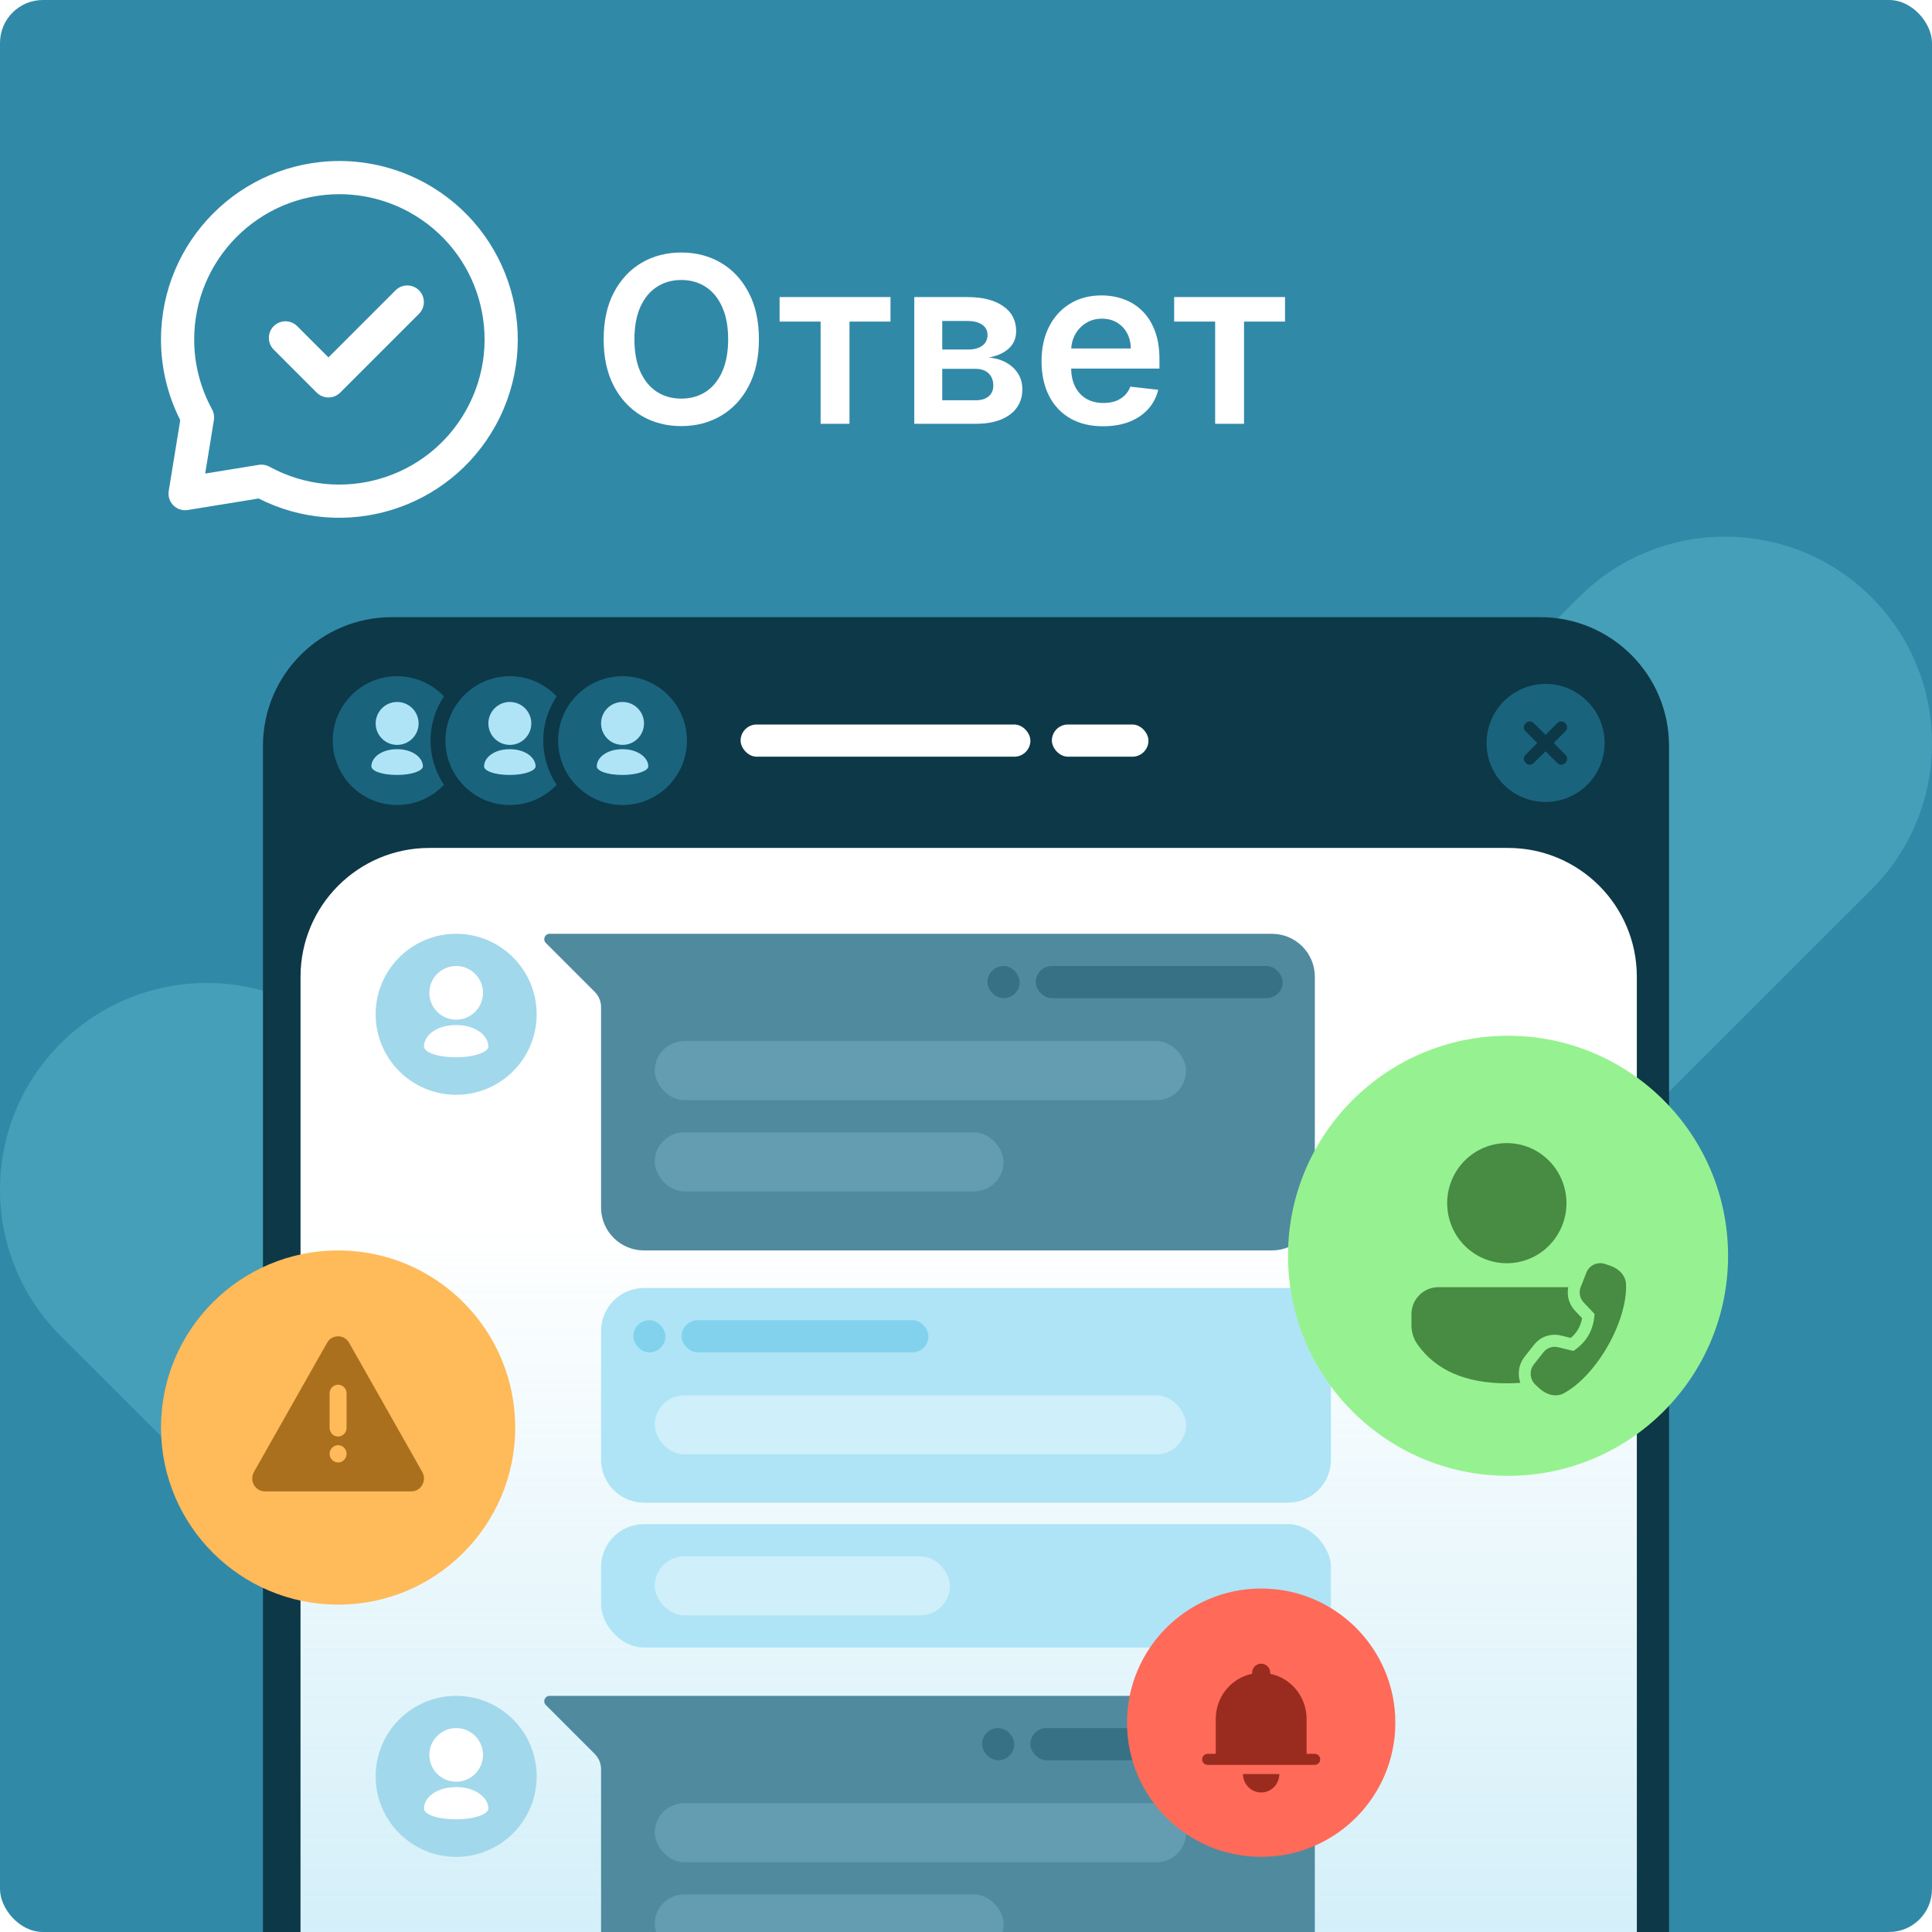 <svg width="360" height="360" viewBox="0 0 360 360" fill="none" xmlns="http://www.w3.org/2000/svg">
<g clip-path="url(#clip0_4536_22939)">
<rect width="360" height="360" rx="8" fill="#3189A8"/>
<path opacity="0.2" fill-rule="evenodd" clip-rule="evenodd" d="M348.712 111.282C363.763 126.324 363.763 150.713 348.712 165.755L165.646 348.718C150.595 363.761 126.193 363.761 111.142 348.718L11.288 248.92C-3.763 233.878 -3.763 209.489 11.288 194.447C26.339 179.404 50.741 179.404 65.792 194.447L138.394 267.008L294.208 111.282C309.259 96.239 333.661 96.239 348.712 111.282Z" fill="#97F6FF"/>
<path fill-rule="evenodd" clip-rule="evenodd" d="M63.247 30L63.253 30C68.833 30.005 74.323 31.414 79.216 34.096C95.319 42.925 101.209 63.128 92.377 79.224C83.719 95.001 64.125 100.969 48.19 92.887L34.987 95.034C34.006 95.194 33.007 94.872 32.304 94.168C31.601 93.465 31.279 92.467 31.439 91.485L33.587 78.29C31.236 73.648 30.005 68.515 30 63.302M63.25 36.184C67.792 36.189 72.261 37.336 76.243 39.519L76.243 39.519C89.35 46.706 94.144 63.149 86.955 76.249C79.767 89.349 63.311 94.143 50.203 86.957C49.598 86.626 48.9 86.506 48.22 86.617L38.233 88.241L39.858 78.261C39.968 77.581 39.848 76.882 39.517 76.277C37.334 72.298 36.188 67.834 36.184 63.296L36.184 63.295C36.168 48.341 48.284 36.202 63.25 36.184ZM63.247 30C44.868 30.02 29.98 44.928 30 63.301L63.247 30Z" fill="white"/>
<path fill-rule="evenodd" clip-rule="evenodd" d="M78.077 54.097C79.285 55.305 79.285 57.263 78.077 58.47L63.389 73.158C62.182 74.365 60.224 74.365 59.016 73.158L51.005 65.146C49.797 63.939 49.797 61.981 51.005 60.773C52.212 59.566 54.17 59.566 55.378 60.773L61.203 66.598L73.704 54.097C74.912 52.889 76.869 52.889 78.077 54.097Z" fill="white"/>
<path d="M141.414 63.225C141.414 66.617 140.778 69.523 139.508 71.942C138.247 74.35 136.525 76.195 134.342 77.476C132.17 78.757 129.705 79.397 126.948 79.397C124.191 79.397 121.721 78.757 119.538 77.476C117.365 76.184 115.644 74.335 114.373 71.926C113.112 69.507 112.482 66.607 112.482 63.225C112.482 59.833 113.112 56.932 114.373 54.524C115.644 52.105 117.365 50.255 119.538 48.974C121.721 47.693 124.191 47.053 126.948 47.053C129.705 47.053 132.17 47.693 134.342 48.974C136.525 50.255 138.247 52.105 139.508 54.524C140.778 56.932 141.414 59.833 141.414 63.225ZM135.68 63.225C135.68 60.837 135.306 58.823 134.557 57.184C133.82 55.533 132.795 54.288 131.483 53.448C130.171 52.597 128.659 52.172 126.948 52.172C125.236 52.172 123.725 52.597 122.413 53.448C121.101 54.288 120.071 55.533 119.323 57.184C118.585 58.823 118.216 60.837 118.216 63.225C118.216 65.613 118.585 67.632 119.323 69.282C120.071 70.922 121.101 72.167 122.413 73.018C123.725 73.858 125.236 74.278 126.948 74.278C128.659 74.278 130.171 73.858 131.483 73.018C132.795 72.167 133.82 70.922 134.557 69.282C135.306 67.632 135.68 65.613 135.68 63.225Z" fill="white"/>
<path d="M145.269 59.92V55.354H165.93V59.92H158.289V78.967H152.909V59.92H145.269Z" fill="white"/>
<path d="M170.361 78.967V55.354H180.277C183.074 55.354 185.283 55.913 186.902 57.03C188.532 58.147 189.347 59.705 189.347 61.703C189.347 63.025 188.885 64.106 187.963 64.947C187.051 65.777 185.806 66.335 184.227 66.623C185.468 66.725 186.554 67.038 187.487 67.56C188.429 68.083 189.167 68.77 189.7 69.62C190.233 70.471 190.5 71.45 190.5 72.556C190.5 73.858 190.156 74.99 189.47 75.954C188.793 76.907 187.804 77.65 186.503 78.183C185.211 78.706 183.643 78.967 181.799 78.967H170.361ZM175.572 74.586H181.799C182.823 74.586 183.628 74.345 184.212 73.863C184.796 73.371 185.088 72.705 185.088 71.865C185.088 70.891 184.796 70.127 184.212 69.574C183.628 69.01 182.823 68.729 181.799 68.729H175.572V74.586ZM175.572 65.131H180.384C181.143 65.131 181.793 65.024 182.337 64.808C182.88 64.583 183.295 64.27 183.582 63.871C183.869 63.461 184.012 62.974 184.012 62.41C184.012 61.601 183.679 60.965 183.013 60.504C182.357 60.043 181.445 59.812 180.277 59.812H175.572V65.131Z" fill="white"/>
<path d="M205.546 79.428C203.178 79.428 201.134 78.936 199.412 77.952C197.701 76.958 196.384 75.554 195.461 73.74C194.539 71.916 194.078 69.769 194.078 67.299C194.078 64.87 194.539 62.738 195.461 60.904C196.394 59.059 197.695 57.624 199.366 56.599C201.036 55.564 202.999 55.047 205.254 55.047C206.709 55.047 208.082 55.282 209.374 55.754C210.675 56.215 211.823 56.932 212.817 57.906C213.822 58.88 214.611 60.12 215.185 61.626C215.759 63.123 216.046 64.906 216.046 66.976V68.683H196.691V64.931H210.711C210.701 63.866 210.47 62.918 210.019 62.087C209.568 61.247 208.938 60.586 208.129 60.104C207.329 59.623 206.396 59.382 205.331 59.382C204.193 59.382 203.194 59.658 202.333 60.212C201.472 60.755 200.801 61.473 200.319 62.364C199.848 63.246 199.607 64.214 199.597 65.27V68.544C199.597 69.917 199.848 71.096 200.35 72.08C200.852 73.053 201.554 73.802 202.456 74.324C203.358 74.837 204.413 75.093 205.623 75.093C206.432 75.093 207.165 74.98 207.821 74.755C208.477 74.519 209.046 74.176 209.527 73.725C210.009 73.274 210.373 72.715 210.619 72.049L215.815 72.633C215.487 74.007 214.862 75.206 213.939 76.231C213.027 77.245 211.859 78.034 210.434 78.598C209.01 79.151 207.38 79.428 205.546 79.428Z" fill="white"/>
<path d="M218.786 59.92V55.354H239.447V59.92H231.807V78.967H226.426V59.92H218.786Z" fill="white"/>
<g filter="url(#filter0_d_4536_22939)">
<path d="M49 139C49 125.745 59.745 115 73 115H287C300.255 115 311 125.745 311 139V360H49V139Z" fill="#0D3847"/>
</g>
<path d="M56 182C56 168.745 66.745 158 80 158H281C294.255 158 305 168.745 305 182V360H56V182Z" fill="white"/>
<path d="M56 182C56 168.745 66.745 158 80 158H281C294.255 158 305 168.745 305 182V360H56V182Z" fill="url(#paint0_linear_4536_22939)"/>
<path d="M288 127.438C294.05 127.438 299 132.388 299 138.438C299 144.533 294.05 149.438 288 149.438C281.904 149.438 277 144.533 277 138.438C277 132.388 281.904 127.438 288 127.438ZM291.667 140.638L289.513 138.438L291.667 136.283C292.125 135.871 292.125 135.183 291.667 134.771C291.254 134.313 290.567 134.313 290.154 134.771L288 136.925L285.8 134.771C285.388 134.313 284.7 134.313 284.288 134.771C283.829 135.183 283.829 135.871 284.288 136.283L286.442 138.438L284.288 140.638C283.829 141.05 283.829 141.738 284.288 142.15C284.7 142.608 285.388 142.608 285.8 142.15L288 139.996L290.154 142.15C290.567 142.608 291.254 142.608 291.667 142.15C292.125 141.738 292.125 141.05 291.667 140.638Z" fill="#19637D"/>
<rect x="138" y="135" width="54" height="6" rx="3" fill="white"/>
<rect x="196" y="135" width="18" height="6" rx="3" fill="white"/>
<circle cx="85" cy="189" r="15" fill="#A2D8EB"/>
<path d="M90 185C90 183.619 89.44 182.369 88.536 181.465C87.631 180.56 86.381 180 85 180C83.619 180 82.369 180.56 81.464 181.465C80.56 182.369 80 183.619 80 185C80 186.381 80.56 187.631 81.464 188.535C82.369 189.44 83.619 190 85 190C86.381 190 87.631 189.44 88.536 188.535C89.001 188.071 89.37 187.52 89.621 186.914C89.872 186.307 90.001 185.657 90 185ZM79 195C79 196 81.25 197 85 197C88.518 197 91 196 91 195C91 193 88.646 191 85 191C81.25 191 79 193 79 195Z" fill="white"/>
<circle cx="74" cy="138" r="13.385" fill="#19637D" stroke="#0D3847" stroke-width="2.769"/>
<path d="M78 134.801C78 133.696 77.552 132.696 76.829 131.973C76.105 131.249 75.105 130.801 74 130.801C72.895 130.801 71.895 131.249 71.171 131.973C70.448 132.696 70 133.696 70 134.801C70 135.906 70.448 136.906 71.171 137.629C71.895 138.353 72.895 138.801 74 138.801C75.105 138.801 76.105 138.353 76.829 137.629C77.201 137.258 77.496 136.817 77.697 136.332C77.898 135.846 78.001 135.326 78 134.801ZM69.2 142.801C69.2 143.601 71 144.401 74 144.401C76.814 144.401 78.8 143.601 78.8 142.801C78.8 141.201 76.917 139.601 74 139.601C71 139.601 69.2 141.201 69.2 142.801Z" fill="#AFE4F6"/>
<circle cx="95" cy="138" r="13.385" fill="#19637D" stroke="#0D3847" stroke-width="2.769"/>
<path d="M99 134.801C99 133.696 98.552 132.696 97.829 131.973C97.105 131.249 96.105 130.801 95 130.801C93.895 130.801 92.895 131.249 92.171 131.973C91.448 132.696 91 133.696 91 134.801C91 135.906 91.448 136.906 92.171 137.629C92.895 138.353 93.895 138.801 95 138.801C96.105 138.801 97.105 138.353 97.829 137.629C98.201 137.258 98.496 136.817 98.697 136.332C98.898 135.846 99.001 135.326 99 134.801ZM90.2 142.801C90.2 143.601 92 144.401 95 144.401C97.814 144.401 99.8 143.601 99.8 142.801C99.8 141.201 97.917 139.601 95 139.601C92 139.601 90.2 141.201 90.2 142.801Z" fill="#AFE4F6"/>
<circle cx="116" cy="138" r="13.385" fill="#19637D" stroke="#0D3847" stroke-width="2.769"/>
<path d="M120 134.801C120 133.696 119.552 132.696 118.829 131.973C118.105 131.249 117.105 130.801 116 130.801C114.895 130.801 113.895 131.249 113.171 131.973C112.448 132.696 112 133.696 112 134.801C112 135.906 112.448 136.906 113.171 137.629C113.895 138.353 114.895 138.801 116 138.801C117.105 138.801 118.105 138.353 118.829 137.629C119.201 137.258 119.496 136.817 119.697 136.332C119.898 135.846 120.001 135.326 120 134.801ZM111.2 142.801C111.2 143.601 113 144.401 116 144.401C118.814 144.401 120.8 143.601 120.8 142.801C120.8 141.201 118.917 139.601 116 139.601C113 139.601 111.2 141.201 111.2 142.801Z" fill="#AFE4F6"/>
<circle cx="85" cy="331" r="15" fill="#A2D8EB"/>
<path d="M90 327C90 325.619 89.44 324.369 88.536 323.465C87.631 322.56 86.381 322 85 322C83.619 322 82.369 322.56 81.464 323.465C80.56 324.369 80 325.619 80 327C80 328.381 80.56 329.631 81.464 330.535C82.369 331.44 83.619 332 85 332C86.381 332 87.631 331.44 88.536 330.535C89.001 330.071 89.37 329.52 89.621 328.914C89.872 328.307 90.001 327.657 90 327ZM79 337C79 338 81.25 339 85 339C88.518 339 91 338 91 337C91 335 88.646 333 85 333C81.25 333 79 335 79 337Z" fill="white"/>
<circle cx="275" cy="255" r="15" fill="#268AAE"/>
<path d="M280 251C280 249.619 279.44 248.369 278.536 247.465C277.631 246.56 276.381 246 275 246C273.619 246 272.369 246.56 271.464 247.465C270.56 248.369 270 249.619 270 251C270 252.381 270.56 253.631 271.464 254.535C272.369 255.44 273.619 256 275 256C276.381 256 277.631 255.44 278.536 254.535C279.001 254.071 279.37 253.52 279.621 252.914C279.872 252.307 280.001 251.657 280 251ZM269 261C269 262 271.25 263 275 263C278.518 263 281 262 281 261C281 259 278.646 257 275 257C271.25 257 269 259 269 261Z" fill="white"/>
<path d="M237 174H102.414C101.523 174 101.077 175.077 101.707 175.707L110.828 184.828C111.579 185.579 112 186.596 112 187.657V225C112 229.418 115.582 233 120 233H237C241.418 233 245 229.418 245 225V182C245 177.582 241.418 174 237 174Z" fill="#508A9E"/>
<path d="M237 316H102.414C101.523 316 101.077 317.077 101.707 317.707L110.828 326.828C111.579 327.579 112 328.596 112 329.657V367C112 371.418 115.582 375 120 375H237C241.418 375 245 371.418 245 367V324C245 319.582 241.418 316 237 316Z" fill="#508A9E"/>
<path d="M120 240H257.586C258.477 240 258.923 241.077 258.293 241.707L249.172 250.828C248.421 251.579 248 252.596 248 253.657V272C248 276.418 244.418 280 240 280H120C115.582 280 112 276.418 112 272V248C112 243.582 115.582 240 120 240Z" fill="#AFE4F6"/>
<rect x="193" y="180" width="46" height="6" rx="3" fill="#377185"/>
<rect x="192" y="322" width="46" height="6" rx="3" fill="#377185"/>
<rect x="127" y="246" width="46" height="6" rx="3" fill="#82D2ED"/>
<rect x="184" y="180" width="6" height="6" rx="3" fill="#377185"/>
<rect x="183" y="322" width="6" height="6" rx="3" fill="#377185"/>
<rect x="118" y="246" width="6" height="6" rx="3" fill="#82D2ED"/>
<rect x="122" y="194" width="99" height="11" rx="5.5" fill="#B6ECFF" fill-opacity="0.2"/>
<rect x="122" y="336" width="99" height="11" rx="5.5" fill="#B6ECFF" fill-opacity="0.2"/>
<rect x="122" y="211" width="65" height="11" rx="5.5" fill="#B6ECFF" fill-opacity="0.2"/>
<rect x="122" y="353" width="65" height="11" rx="5.5" fill="#B6ECFF" fill-opacity="0.2"/>
<rect x="122" y="260" width="99" height="11" rx="5.5" fill="white" fill-opacity="0.4"/>
<rect x="112" y="284" width="136" height="23" rx="8" fill="#AFE4F6"/>
<circle cx="281" cy="234" r="41" fill="#96F290"/>
<g filter="url(#filter1_d_4536_22939)">
<path d="M293.476 243.223C292.934 242.65 292.537 241.953 292.319 241.192C292.101 240.431 292.069 239.628 292.225 238.851H267.997C266.671 238.853 265.401 239.383 264.464 240.327C263.527 241.271 263.001 242.551 263 243.886V245.945C263 247.226 263.396 248.475 264.134 249.518C267.561 254.362 273.171 256.76 280.773 256.76C281.64 256.76 282.479 256.728 283.291 256.666C283.003 255.859 282.923 254.992 283.061 254.146C283.198 253.299 283.547 252.503 284.076 251.83L285.854 249.57C286.434 248.835 287.21 248.282 288.092 247.977C288.973 247.671 289.923 247.626 290.829 247.846L292.691 248.3C293.847 247.322 294.536 246.118 294.798 244.62L293.476 243.223ZM280.773 212C282.232 212 283.678 212.29 285.026 212.852C286.374 213.414 287.6 214.239 288.632 215.278C289.664 216.318 290.482 217.551 291.041 218.909C291.599 220.267 291.887 221.723 291.887 223.193C291.887 224.663 291.599 226.118 291.041 227.476C290.482 228.834 289.664 230.068 288.632 231.107C287.6 232.147 286.374 232.971 285.026 233.533C283.678 234.096 282.232 234.385 280.773 234.385C277.825 234.385 274.999 233.206 272.914 231.107C270.83 229.008 269.659 226.161 269.659 223.193C269.659 220.224 270.83 217.377 272.914 215.278C274.999 213.179 277.825 212 280.773 212ZM294.536 238.84L295.594 236.143C296.132 234.768 297.639 234.054 299.035 234.513L299.993 234.829C301.602 235.359 302.94 236.633 302.994 238.341C303.216 245.303 297.49 255.316 291.407 258.611C289.911 259.421 288.144 258.886 286.883 257.736L286.134 257.053C285.611 256.576 285.287 255.915 285.228 255.206C285.169 254.497 285.38 253.792 285.819 253.234L287.597 250.973C288.241 250.152 289.302 249.787 290.309 250.033L293.18 250.734C295.631 249.099 296.946 246.802 297.123 243.841L295.085 241.683C294.734 241.312 294.495 240.846 294.398 240.343C294.3 239.839 294.348 239.317 294.536 238.84Z" fill="#488B43"/>
</g>
<circle cx="235" cy="321" r="25" fill="#FF6A59"/>
<g filter="url(#filter2_d_4536_22939)">
<path d="M238.385 329.571C238.385 330.481 238.028 331.353 237.393 331.996C236.759 332.639 235.898 333 235 333C234.102 333 233.241 332.639 232.607 331.996C231.972 331.353 231.615 330.481 231.615 329.571H238.385ZM243.462 327.857H225.015C224.746 327.857 224.488 327.749 224.297 327.556C224.107 327.363 224 327.101 224 326.829C224 326.556 224.107 326.294 224.297 326.101C224.488 325.908 224.746 325.8 225.015 325.8H226.538V319.286C226.538 315.137 229.449 311.674 233.316 310.886C233.293 310.647 233.318 310.406 233.392 310.179C233.466 309.951 233.586 309.742 233.745 309.564C233.904 309.387 234.097 309.245 234.313 309.147C234.53 309.05 234.764 309 235 309C235.236 309 235.47 309.05 235.687 309.147C235.903 309.245 236.096 309.387 236.255 309.564C236.414 309.742 236.534 309.951 236.608 310.179C236.682 310.406 236.707 310.647 236.684 310.886C238.596 311.28 240.316 312.331 241.551 313.862C242.786 315.393 243.461 317.309 243.462 319.286V325.8H244.985C245.254 325.8 245.512 325.908 245.703 326.101C245.893 326.294 246 326.556 246 326.829C246 327.101 245.893 327.363 245.703 327.556C245.512 327.749 245.254 327.857 244.985 327.857H243.462Z" fill="#9A2C1F"/>
</g>
<rect x="122" y="290" width="55" height="11" rx="5.5" fill="white" fill-opacity="0.4"/>
<circle cx="63" cy="266" r="33" fill="#FFBA59"/>
<g filter="url(#filter3_d_4536_22939)">
<path d="M65.051 249.207L78.683 273.281C78.891 273.648 79 274.065 79 274.488C79 274.912 78.891 275.329 78.683 275.696C78.475 276.063 78.176 276.368 77.816 276.58C77.456 276.792 77.047 276.903 76.632 276.903H49.368C48.953 276.903 48.544 276.792 48.184 276.58C47.824 276.368 47.525 276.063 47.317 275.696C47.109 275.329 47 274.912 47 274.488C47 274.065 47.109 273.648 47.317 273.281L60.949 249.207C61.86 247.598 64.138 247.598 65.051 249.207ZM63 268.287C62.581 268.287 62.18 268.457 61.884 268.759C61.587 269.061 61.421 269.47 61.421 269.897C61.421 270.324 61.587 270.734 61.884 271.036C62.18 271.337 62.581 271.507 63 271.507C63.419 271.507 63.82 271.337 64.116 271.036C64.412 270.734 64.579 270.324 64.579 269.897C64.579 269.47 64.412 269.061 64.116 268.759C63.82 268.457 63.419 268.287 63 268.287ZM63 257.018C62.613 257.018 62.24 257.163 61.951 257.425C61.662 257.687 61.477 258.048 61.432 258.44L61.421 258.628V265.068C61.422 265.478 61.576 265.873 61.852 266.171C62.128 266.469 62.506 266.649 62.907 266.673C63.309 266.697 63.705 266.564 64.013 266.3C64.322 266.037 64.52 265.663 64.568 265.256L64.579 265.068V258.628C64.579 258.201 64.412 257.792 64.116 257.49C63.82 257.188 63.419 257.018 63 257.018Z" fill="#AB701D"/>
</g>
</g>
<defs>
<filter id="filter0_d_4536_22939" x="17" y="83" width="326" height="309" filterUnits="userSpaceOnUse" color-interpolation-filters="sRGB">
<feFlood flood-opacity="0" result="BackgroundImageFix"/>
<feColorMatrix in="SourceAlpha" type="matrix" values="0 0 0 0 0 0 0 0 0 0 0 0 0 0 0 0 0 0 127 0" result="hardAlpha"/>
<feOffset/>
<feGaussianBlur stdDeviation="16"/>
<feComposite in2="hardAlpha" operator="out"/>
<feColorMatrix type="matrix" values="0 0 0 0 0.095 0 0 0 0 0.352 0 0 0 0 0.443 0 0 0 0.4 0"/>
<feBlend mode="normal" in2="BackgroundImageFix" result="effect1_dropShadow_4536_22939"/>
<feBlend mode="normal" in="SourceGraphic" in2="effect1_dropShadow_4536_22939" result="shape"/>
</filter>
<filter id="filter1_d_4536_22939" x="263" y="212" width="40" height="48" filterUnits="userSpaceOnUse" color-interpolation-filters="sRGB">
<feFlood flood-opacity="0" result="BackgroundImageFix"/>
<feColorMatrix in="SourceAlpha" type="matrix" values="0 0 0 0 0 0 0 0 0 0 0 0 0 0 0 0 0 0 127 0" result="hardAlpha"/>
<feOffset dy="1"/>
<feComposite in2="hardAlpha" operator="out"/>
<feColorMatrix type="matrix" values="0 0 0 0 1 0 0 0 0 1 0 0 0 0 1 0 0 0 0.2 0"/>
<feBlend mode="normal" in2="BackgroundImageFix" result="effect1_dropShadow_4536_22939"/>
<feBlend mode="normal" in="SourceGraphic" in2="effect1_dropShadow_4536_22939" result="shape"/>
</filter>
<filter id="filter2_d_4536_22939" x="224" y="309" width="22" height="25" filterUnits="userSpaceOnUse" color-interpolation-filters="sRGB">
<feFlood flood-opacity="0" result="BackgroundImageFix"/>
<feColorMatrix in="SourceAlpha" type="matrix" values="0 0 0 0 0 0 0 0 0 0 0 0 0 0 0 0 0 0 127 0" result="hardAlpha"/>
<feOffset dy="1"/>
<feComposite in2="hardAlpha" operator="out"/>
<feColorMatrix type="matrix" values="0 0 0 0 1 0 0 0 0 1 0 0 0 0 1 0 0 0 0.2 0"/>
<feBlend mode="normal" in2="BackgroundImageFix" result="effect1_dropShadow_4536_22939"/>
<feBlend mode="normal" in="SourceGraphic" in2="effect1_dropShadow_4536_22939" result="shape"/>
</filter>
<filter id="filter3_d_4536_22939" x="47" y="248" width="32" height="29.902" filterUnits="userSpaceOnUse" color-interpolation-filters="sRGB">
<feFlood flood-opacity="0" result="BackgroundImageFix"/>
<feColorMatrix in="SourceAlpha" type="matrix" values="0 0 0 0 0 0 0 0 0 0 0 0 0 0 0 0 0 0 127 0" result="hardAlpha"/>
<feOffset dy="1"/>
<feComposite in2="hardAlpha" operator="out"/>
<feColorMatrix type="matrix" values="0 0 0 0 1 0 0 0 0 1 0 0 0 0 1 0 0 0 0.2 0"/>
<feBlend mode="normal" in2="BackgroundImageFix" result="effect1_dropShadow_4536_22939"/>
<feBlend mode="normal" in="SourceGraphic" in2="effect1_dropShadow_4536_22939" result="shape"/>
</filter>
<linearGradient id="paint0_linear_4536_22939" x1="180.5" y1="227.763" x2="180.5" y2="613.021" gradientUnits="userSpaceOnUse">
<stop stop-color="#82D2ED" stop-opacity="0"/>
<stop offset="1" stop-color="#82D2ED"/>
</linearGradient>
<clipPath id="clip0_4536_22939">
<rect width="360" height="360" rx="8" fill="white"/>
</clipPath>
</defs>
</svg>

